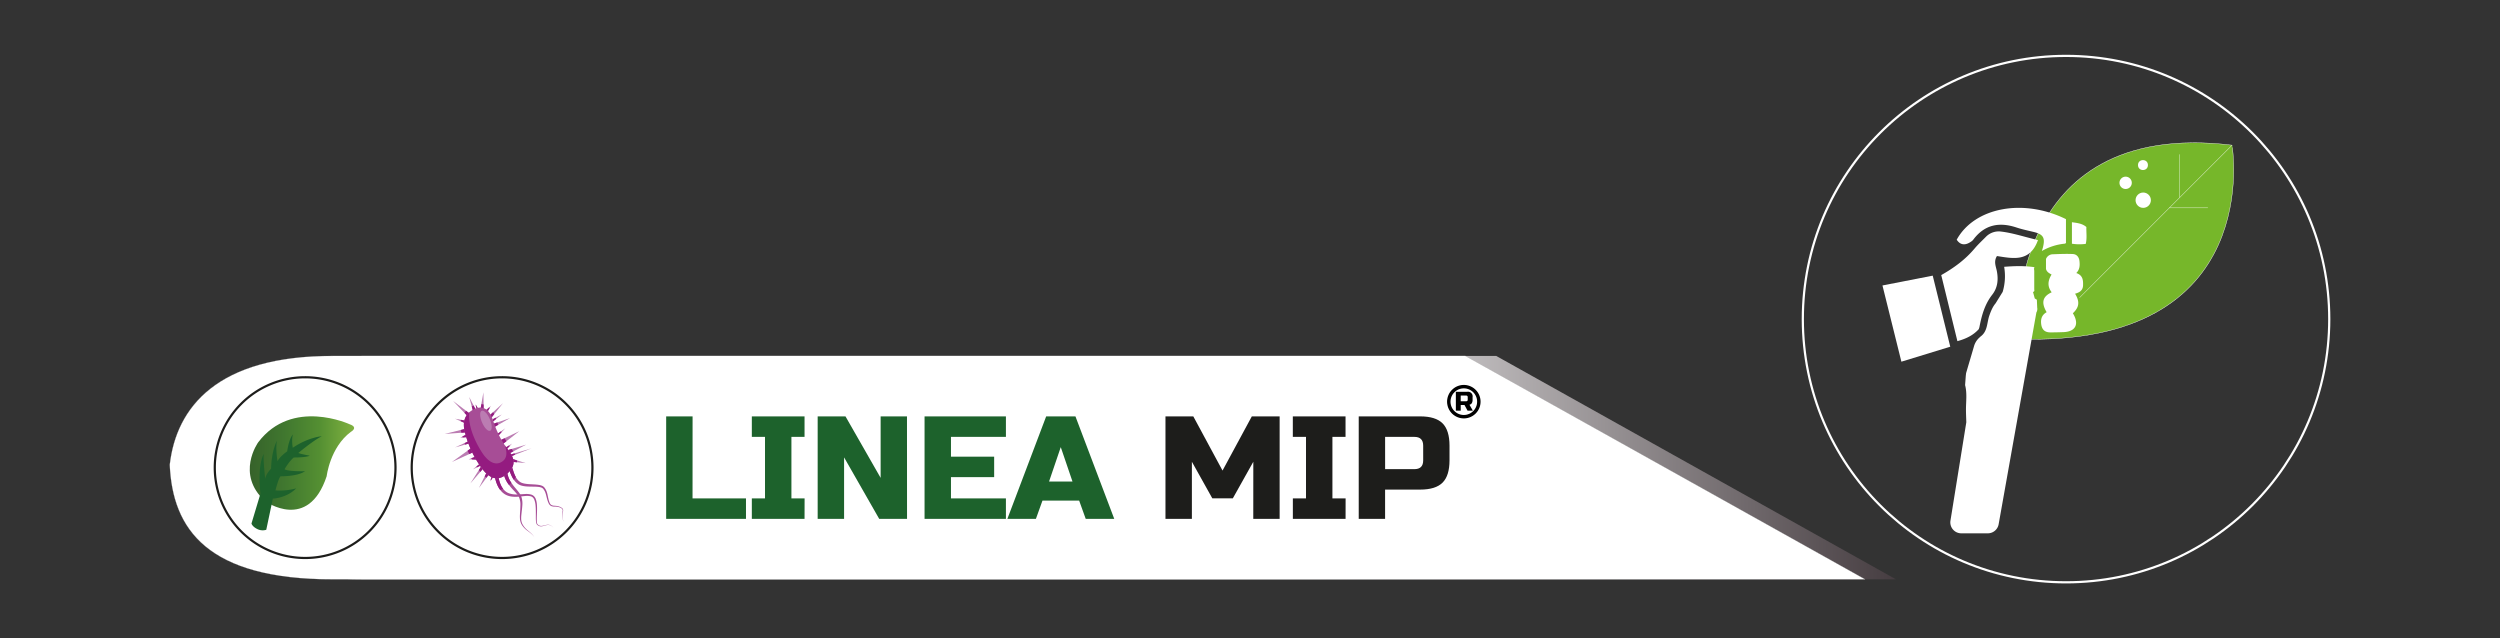<svg xmlns="http://www.w3.org/2000/svg" xmlns:xlink="http://www.w3.org/1999/xlink" viewBox="0 0 2366 604"><rect x="0" y="0" width="2366" height="604" fill="#333333" stroke="none"/><defs><style>.cls-1,.cls-15,.cls-3,.cls-9{fill:none;}.cls-1,.cls-2,.cls-3{stroke:#fff;}.cls-1,.cls-14,.cls-2,.cls-3,.cls-6,.cls-9{stroke-miterlimit:10;}.cls-1,.cls-9{stroke-width:2.09px;}.cls-2{fill:#76b72a;}.cls-2,.cls-3{stroke-width:0.35px;}.cls-4,.cls-6{fill:#fff;}.cls-5,.cls-6{fill-rule:evenodd;}.cls-5{fill:url(#linear-gradient);}.cls-6{stroke:#9c9b9b;stroke-width:0.17px;}.cls-7{fill:#1d622c;}.cls-8{fill:#1d1d1b;}.cls-9{stroke:#1d1d1b;}.cls-10{fill:#a74d96;}.cls-11{fill:#941b80;}.cls-12{fill:#bb7cb2;}.cls-13{fill:url(#Degradado_sin_nombre_61);}.cls-14{stroke:#000;stroke-width:1.39px;}</style><linearGradient id="linear-gradient" x1="30.47" y1="442.57" x2="1634.99" y2="442.57" gradientTransform="translate(159.38)" gradientUnits="userSpaceOnUse"><stop offset="0.61" stop-color="#fff"></stop><stop offset="1" stop-color="#463d41"></stop></linearGradient><linearGradient id="Degradado_sin_nombre_61" x1="236.38" y1="438.22" x2="335.14" y2="438.22" gradientUnits="userSpaceOnUse"><stop offset="0" stop-color="#36622a"></stop><stop offset="0.33" stop-color="#40772f"></stop><stop offset="0.67" stop-color="#548f32"></stop><stop offset="1" stop-color="#80b140"></stop></linearGradient></defs><g id="Layer_2" data-name="Layer 2"><g id="Layer_1-2" data-name="Layer 1"><circle class="cls-1" cx="1955.3" cy="302" r="249.11"></circle><path class="cls-2" d="M1909.35,320.84s-13.62-209.6,203.07-183.47C2112.42,137.37,2145.08,329,1909.35,320.84Z"></path><line class="cls-3" x1="2112.42" y1="137.37" x2="1968.14" y2="281.65"></line><line class="cls-3" x1="2062.87" y1="146.08" x2="2062.87" y2="186.91"></line><line class="cls-3" x1="2089.55" y1="196.71" x2="2053.08" y2="196.71"></line><circle class="cls-4" cx="2028.1" cy="156.22" r="4.7"></circle><circle class="cls-4" cx="2011.7" cy="173.03" r="5.85"></circle><circle class="cls-4" cx="2028.34" cy="189.47" r="7.25"></circle><path class="cls-4" d="M1928,291.12q-.15-3.72-.31-7.45l-2-1.24-1.66-6.16c1.57-.29,1.32-1.44,1.18-2.53h0l0-17.48c-.09-.81-.19-1.62-.28-2.43h0a.78.78,0,0,1,.62,0,5.24,5.24,0,0,1-.44-1c-9.46-1.4-18.85-1.07-28.38-.32a52.05,52.05,0,0,1-1.4,23.72l-6.77,10.93c-2.7,3.19-4.34,7.21-5.81,11.39-2.4,6.79-1.53,15-8.34,19.91h0l-1.27,1.19,0,0a17.41,17.41,0,0,0-5,8.24c-2.44,8.43-5,16.85-7.44,25.28-.09.83-.19,1.67-.29,2.51l-.64,8.79c2,7.65.83,15.45.82,23.16,0,4,.23,8,.32,12l-15,93.11a10.38,10.38,0,0,0,10.25,12h25.12a10.4,10.4,0,0,0,10.23-8.56l35.71-200.41A6.68,6.68,0,0,0,1928,291.12Z"></path><path class="cls-4" d="M1879.4,224.19c-3.63,3.68-7.44,7.21-10.76,11.15-8.65,10.23-19.18,18.09-31.45,25,5.08,20.76,10.11,41.3,15.3,62.53,8-2.19,14.85-5.41,20.24-11.38l.57-1.81c2.14-11,5-21.6,12.1-30.7,5.14-6.54,6-14.17,4.42-22.36-.84-4.43-3.21-9.13.11-14.3,15.18,2.35,31.32,6,38.81-15.13-12.27-2.77-23.16-6.6-34.61-8A16.94,16.94,0,0,0,1879.4,224.19Z"></path><path class="cls-4" d="M1829.13,260.87l-47.57,9.29c6,24.22,11.87,47.78,17.92,72.14l46.25-14.18C1840.13,305.43,1834.7,283.45,1829.13,260.87Z"></path><path class="cls-4" d="M1965,258.4c3.37-3.38,3.45-7.36,3-11.42-.46-3.72-2.61-6.4-6.3-6.57-6.39-.29-12.81,0-19.2.24a7,7,0,0,0-6.18,4.47v9.45c.84,3,3.19,4.06,5.29,5.27-3.67,5.9-4.09,11.38.11,16.77-8.6,4-10.15,9.65-4.78,18.85-4.22,2.33-5.71,6-5.21,10.81.56,5.41,3.22,8.34,8.76,8.3,4.13,0,8.26-.09,12.39-.25,11.56-.43,15.16-7.71,8.87-17.85,6.08-5.7,6.69-10.9,2.11-18.5,4-1.12,7.3-2.93,7.54-7.74C1971.56,265.23,1971.28,260.55,1965,258.4Z"></path><path class="cls-4" d="M1866.36,228a7.08,7.08,0,0,0,1.27-1.35c10.75-14.27,24.67-16.71,40.92-11.3,5.28,1.76,10.79,2.87,16.21,4.2,8.87,2.18,10.88,5.39,8.77,14.19-.17.72-.4,1.43-1.09,3.8a53.74,53.74,0,0,1,21.53-6.92,1.31,1.31,0,0,0,1.26-1.7V207.4c-40.4-19.92-86.53-11.17-103.41,19.45C1855.37,232.25,1860.3,232.65,1866.36,228Z"></path><path class="cls-4" d="M1974.55,214.86c-4-3.49-8.82-3.81-13.68-4.56v20.36a47.4,47.4,0,0,0,13.06.16C1975.31,225.44,1974.36,220.14,1974.55,214.86Z"></path><path class="cls-5" d="M1794.37,548.28H344.52c-119.29.18-152-47.59-154.67-108.42,6.21-54.31,44.91-103.39,154.67-103H1416.05l378.32,211.42"></path><path class="cls-6" d="M1765.15,548.28H315.29c-119.29.18-152-47.59-154.66-108.42,6.21-54.31,44.9-103.39,154.66-103H1386.82l378.33,211.42"></path><path class="cls-7" d="M655.42,471.67H706v19.4H630.46v-97h25Z"></path><path class="cls-7" d="M761.42,491.07H711.53v-19.4H724v-58.2H711.53v-19.4h49.89v19.4H749v58.2h12.47Z"></path><path class="cls-7" d="M858.42,491.07H832.09l-33.25-58.21v58.21h-25v-97h26.33l33.26,58.19V394.07h24.94Z"></path><path class="cls-7" d="M952,491.07H875v-97H952v19.4H900v18.71h40.87v19.39H900v20.1h52Z"></path><path class="cls-7" d="M980.37,491.07h-27l36.73-97h27.7l36.73,97h-27l-6.23-17.32H986.6Zm12.46-35.35H1015l-11.09-32.56Z"></path><path class="cls-8" d="M1186.14,437l-19.4,34.65h-19.39L1128,437v54.05h-25v-97h26.33L1157,445.34l27.72-51.27h26.33v97h-24.95Z"></path><path class="cls-8" d="M1273.45,491.07h-49.89v-19.4H1236v-58.2h-12.47v-19.4h49.89v19.4H1261v58.2h12.48Z"></path><path class="cls-8" d="M1285.9,394.07h58.2q14.55,0,21.13,6.57t6.59,21.13v13.87q0,14.55-6.59,21.13t-21.13,6.58h-33.25v27.72H1285.9Zm61,27.7q0-8.31-8.32-8.3h-27.71V444h27.71c5.54,0,8.32-2.76,8.32-8.31Z"></path><path class="cls-9" d="M560.67,442.28a85.51,85.51,0,1,0-85.22,85.79,85.51,85.51,0,0,0,85.22-85.79"></path><path class="cls-10" d="M471.32,447.17a32.81,32.81,0,0,0,2.22,10.77c1.36,3.38,3.46,6.51,6.54,8.17s6.89,2,10.68,1.81c1.9-.08,3.83-.27,5.8-.36a17.79,17.79,0,0,1,6.11.49,6.59,6.59,0,0,1,2.82,1.7,7.72,7.72,0,0,1,1.65,2.76,20.85,20.85,0,0,1,1.05,5.92c.22,3.95-.08,7.84-.19,11.7,0,1,0,1.93,0,2.88a7.86,7.86,0,0,0,.48,2.71,1.74,1.74,0,0,0,.37.51,4.42,4.42,0,0,0,.5.47,4.12,4.12,0,0,0,1.17.71,5,5,0,0,0,2.73.22c1.87-.28,3.74-1.1,5.74-1a5.6,5.6,0,0,1,2.77.94,8.91,8.91,0,0,1,2.09,2,9,9,0,0,0-2.15-1.93,5.49,5.49,0,0,0-2.72-.81c-1.93-.05-3.72.81-5.66,1.18a5.48,5.48,0,0,1-3-.14,4.53,4.53,0,0,1-1.34-.75,4.63,4.63,0,0,1-.58-.5,2.32,2.32,0,0,1-.51-.64,8.43,8.43,0,0,1-.66-3c-.08-1-.11-2-.12-2.94,0-3.89.11-7.78-.24-11.58a20,20,0,0,0-1.17-5.47,6.38,6.38,0,0,0-1.39-2.16,4.79,4.79,0,0,0-2.16-1.17,16.48,16.48,0,0,0-5.46-.21c-1.9.17-3.83.43-5.8.59a32.8,32.8,0,0,1-6,0,17.49,17.49,0,0,1-6-1.68,15.26,15.26,0,0,1-4.93-4,23,23,0,0,1-3.21-5.31,33.32,33.32,0,0,1-1.95-5.78,34.52,34.52,0,0,1-.95-6.05Z"></path><path class="cls-10" d="M480.17,447.83a22.63,22.63,0,0,0,2.8,7.58A50.45,50.45,0,0,0,488,462.2c.94,1.11,1.88,2.25,2.79,3.44.44.6.89,1.2,1.3,1.84a10.77,10.77,0,0,1,1.15,2.09,20.71,20.71,0,0,1,1.06,9.05c-.18,2.95-.62,5.84-.89,8.71a29,29,0,0,0-.15,4.26,12.22,12.22,0,0,0,1,4.06,18.77,18.77,0,0,0,5.45,6.51c1.11.94,2.25,1.85,3.3,2.87a12.31,12.31,0,0,1,2.62,3.47,11.93,11.93,0,0,0-2.77-3.31c-1.08-1-2.26-1.81-3.41-2.7a19.38,19.38,0,0,1-6-6.48,12.78,12.78,0,0,1-1.29-4.32,30.15,30.15,0,0,1-.09-4.45c.13-2.93.42-5.82.43-8.68a18.71,18.71,0,0,0-1.32-8.09,8.53,8.53,0,0,0-1-1.67c-.4-.57-.85-1.11-1.3-1.65-.91-1.08-1.88-2.14-2.87-3.2a52.43,52.43,0,0,1-5.69-6.92,25.78,25.78,0,0,1-3.64-8.53Z"></path><path class="cls-10" d="M483.81,440.61a33.46,33.46,0,0,1,2,5.28,34.77,34.77,0,0,0,1.88,4.73,15.71,15.71,0,0,0,2.75,4,12.09,12.09,0,0,0,1.8,1.52,8.92,8.92,0,0,0,2.09,1c3.1,1,6.66,1.07,10.19,1.28a50.56,50.56,0,0,1,5.41.49,14.23,14.23,0,0,1,2.76.72,5.77,5.77,0,0,1,2.54,1.77,14.24,14.24,0,0,1,1.51,2.4,17.24,17.24,0,0,1,1,2.61c.51,1.77.78,3.53,1.17,5.24.19.85.4,1.69.67,2.51a14.68,14.68,0,0,0,.93,2.36,3.89,3.89,0,0,0,1.66,1.58,7.21,7.21,0,0,0,2.43.54,15.69,15.69,0,0,1,5.31,1,8.89,8.89,0,0,1,1.22.64c.38.25.73.53,1.09.82a2.19,2.19,0,0,1,.69,1.31,4.61,4.61,0,0,1,0,1.39,23.61,23.61,0,0,0-.68,5.24,9.35,9.35,0,0,0,1.71,4.92A9.39,9.39,0,0,1,532,489a24.6,24.6,0,0,1,.46-5.3,2.42,2.42,0,0,0-.59-2.23c-.33-.25-.69-.51-1-.73a10.09,10.09,0,0,0-1.15-.55,15.5,15.5,0,0,0-5.13-.73,8,8,0,0,1-2.76-.5,5,5,0,0,1-2.2-1.92,15.76,15.76,0,0,1-1.14-2.54c-.31-.85-.57-1.72-.8-2.59-.47-1.73-.82-3.47-1.36-5.09a12.56,12.56,0,0,0-2.39-4.35c-.89-1-2.57-1.44-4.23-1.65a49,49,0,0,0-5.19-.26c-3.53-.07-7.16.05-10.9-.95a11.93,11.93,0,0,1-2.76-1.16,14.57,14.57,0,0,1-2.34-1.81,18.69,18.69,0,0,1-3.48-4.58,38.14,38.14,0,0,1-2.26-5.05,32.9,32.9,0,0,0-1.93-4.59Z"></path><path class="cls-11" d="M473.54,457.94a32.81,32.81,0,0,1-2.22-10.77l-3.51.14a34.52,34.52,0,0,0,.95,6.05,33.32,33.32,0,0,0,1.95,5.78,23.72,23.72,0,0,0,2.63,4.54,17.4,17.4,0,0,0,2.8-1A20.46,20.46,0,0,1,473.54,457.94Z"></path><path class="cls-11" d="M480.17,447.83l-3.45.67a25.78,25.78,0,0,0,3.64,8.53c.44.68.91,1.33,1.4,2,.75-.64,1.48-1.33,2.19-2.06-.35-.5-.68-1-1-1.53A22.63,22.63,0,0,1,480.17,447.83Z"></path><path class="cls-11" d="M487.71,450.62a34.77,34.77,0,0,1-1.88-4.73,33.46,33.46,0,0,0-2-5.28l-3,1.8a33.42,33.42,0,0,1,1.93,4.59,36.89,36.89,0,0,0,2.26,5.05,20.78,20.78,0,0,0,1.32,2.08,27.54,27.54,0,0,0,1.8-2.78C488,451.11,487.83,450.87,487.71,450.62Z"></path><polygon class="cls-12" points="447.46 388.4 444.05 375.67 450.21 387.7 447.46 388.4"></polygon><polygon class="cls-12" points="444.1 391.08 428.81 379.46 442.52 393.89 444.1 391.08"></polygon><polygon class="cls-12" points="439.83 397.95 430.61 396.26 439.78 400.3 439.83 397.95"></polygon><polygon class="cls-12" points="439.89 405.93 420.86 410.7 440.68 409.24 439.89 405.93"></polygon><polygon class="cls-12" points="454.87 386.43 457.49 371.3 457.71 386.74 454.87 386.43"></polygon><polygon class="cls-12" points="463.2 393.21 476 381.57 464.3 396.3 463.2 393.21"></polygon><polygon class="cls-12" points="459.79 388.36 464.61 384.04 461.23 389.97 459.79 388.36"></polygon><polygon class="cls-12" points="450.85 386.63 450.08 382.7 452.46 386.73 450.85 386.63"></polygon><polygon class="cls-12" points="466.14 401.33 482.81 395.61 467.83 404.16 466.14 401.33"></polygon><polygon class="cls-12" points="466.21 396.82 474.88 392.25 466.68 398.8 466.21 396.82"></polygon><polygon class="cls-12" points="441.25 411.15 435.56 414.24 442.27 413.68 441.25 411.15"></polygon><polygon class="cls-12" points="445.9 424.09 427.68 437.24 447.16 428.3 445.9 424.09"></polygon><polygon class="cls-12" points="444.03 419.69 430.61 423.44 443.69 417.46 444.03 419.69"></polygon><polygon class="cls-12" points="470.8 410.56 478.12 405.4 471.68 412.25 470.8 410.56"></polygon><polygon class="cls-12" points="473.65 416.58 491.43 408.07 476.02 420.16 473.65 416.58"></polygon><polygon class="cls-12" points="449.75 432.19 443.61 434.66 450.98 435.03 449.75 432.19"></polygon><polygon class="cls-12" points="455.28 441.57 445.19 457.49 456.71 444.12 455.28 441.57"></polygon><polygon class="cls-12" points="480.44 426 497.92 420.79 482.27 429.04 480.44 426"></polygon><polygon class="cls-12" points="485.21 437.15 497.43 438.27 485.14 434.42 485.21 437.15"></polygon><polygon class="cls-12" points="478.21 423.71 484.59 419.83 479.82 424.9 478.21 423.71"></polygon><polygon class="cls-12" points="454.12 438.83 447.57 444.22 454.8 440.67 454.12 438.83"></polygon><polygon class="cls-12" points="460.44 447.36 453.21 461.87 462.92 448.69 460.44 447.36"></polygon><polygon class="cls-12" points="465.29 450.73 463.88 455.74 466.71 451.43 465.29 450.73"></polygon><polygon class="cls-12" points="483.35 430.13 503.02 424.3 483.88 431.76 483.35 430.13"></polygon><path class="cls-11" d="M450.21,387.7l-2-3.93c-.59.25-1.17.54-1.74.85l1,3.78Z"></path><path class="cls-11" d="M444.1,391.08l-3-2.28a20.51,20.51,0,0,0-1.59,1.9l3,3.19Z"></path><path class="cls-11" d="M439.83,398l-3.56-.65c-.06.23-.12.46-.17.7s-.07.42-.1.63l3.78,1.67Z"></path><path class="cls-11" d="M439.89,405.93l-3.8,1c.14.88.31,1.77.52,2.65l4.07-.3Z"></path><path class="cls-11" d="M457.71,386.74l0-3.92a12.73,12.73,0,0,0-2.11-.35l-.68,3.95Z"></path><path class="cls-11" d="M464.3,396.3l3.42-4.3c-.32-.67-.67-1.32-1-1.95l-3.48,3.16Z"></path><path class="cls-11" d="M461.23,390l2.25-3.94-.54-.49-3.15,2.82Z"></path><path class="cls-11" d="M452.46,386.73l-2.19-3.7-.12,0,.7,3.57Z"></path><path class="cls-11" d="M467.83,404.16l3.75-2.14c-.21-.53-.42-1-.61-1.58-.09-.23-.17-.45-.25-.68l-4.57,1.57Z"></path><path class="cls-11" d="M466.67,398.8l2.88-2.3c-.14-.41-.29-.81-.44-1.21l-2.9,1.53Z"></path><path class="cls-11" d="M441.25,411.15l-3.68,2c.09.3.18.6.28.9l4.42-.37Z"></path><path class="cls-11" d="M445.9,424.09l-3.36,2.43q.72,1.62,1.5,3.21l3.12-1.43Z"></path><path class="cls-11" d="M443.69,417.46l-4,1.85.33.91c.07.18.15.36.21.54l3.84-1.07Z"></path><path class="cls-11" d="M471.68,412.25l2.95-3.14c-.15-.31-.29-.63-.44-.94l-3.39,2.39Z"></path><path class="cls-11" d="M476,420.16l3.26-2.56c-.59-1-1.17-1.92-1.72-2.89l-3.91,1.87Z"></path><path class="cls-11" d="M449.75,432.19l-3.69,1.48c.21.39.43.76.65,1.14L451,435Z"></path><path class="cls-11" d="M455.28,441.57l-2.09,3.3c.27.38.54.77.83,1.14l.51.63,2.18-2.52Z"></path><path class="cls-11" d="M482.27,429l3.52-1.86q-.75-1.17-1.56-2.31L480.44,426Z"></path><path class="cls-11" d="M485.21,437.15l4.1.38c0-.23,0-.46,0-.69q0-.58-.09-1.14l-4.08-1.28Z"></path><path class="cls-11" d="M479.82,424.9l2.52-2.68-.5-.71-3.63,2.2Z"></path><path class="cls-11" d="M454.12,438.83l-3.28,2.7c.19.27.37.55.55.82l3.41-1.68Z"></path><path class="cls-11" d="M460.44,447.36l-1.74,3.48c.55.46,1.11.89,1.69,1.29l2.53-3.44Z"></path><path class="cls-11" d="M465.29,450.73l-1,3.6.42.17,2-3.07Z"></path><path class="cls-11" d="M483.88,431.76l3.69-1.44c-.2-.42-.42-.84-.65-1.25l-3.57,1.06Z"></path><path class="cls-10" d="M456.71,444.12c8.84,11.49,17,10,23.73,3.79,8.19-7.55,6.33-14.18,1.14-21.14-6.91-9.27-10.9-16.64-15.37-29.95-2.38-7.08-7.53-14.16-17.33-9.65-7.83,3.61-11.61,10.64-9.11,20.95A96.2,96.2,0,0,0,456.71,444.12Z"></path><path class="cls-11" d="M476.34,436c-5.18,4.47-12.8,4-20.74-8.65-8.56-13.67-12.91-27.94-11.33-37.26-4.58,4-6.44,10-4.5,18a96.2,96.2,0,0,0,16.94,36c8.84,11.49,17,10,23.73,3.79,8.19-7.55,6.33-14.18,1.14-21.14-1.35-1.82-2.59-3.56-3.75-5.28C479.51,426.38,480.4,432.52,476.34,436Z"></path><path class="cls-12" d="M463.57,396.65c2.23,5.24,2.38,10.18.34,11.05s-5.49-2.68-7.72-7.91-2.37-10.18-.33-11.05S461.35,391.42,463.57,396.65Z"></path><path class="cls-9" d="M374.29,442.28a85.51,85.51,0,1,0-85.22,85.79,85.51,85.51,0,0,0,85.22-85.79"></path><path class="cls-13" d="M331,401.56s-54.5-25.42-86.66,17.08c0,0-21.77,30.08,6.63,55.73,0,0,40.7,29.25,58.19-23.67,0,0,3.09-27.16,22.89-42C332.07,408.74,339.64,404.54,331,401.56Z"></path><path class="cls-7" d="M238,495.44s.59,2.75,5.27,5.13a11.38,11.38,0,0,0,8.72.82l6.23-29.48s13.07-.5,22.06-9.71a59.15,59.15,0,0,1-19.62,1.93s2.94-11.72,4.86-13.36c0,0,16.09.29,23.1-4.81,0,0-15.67.43-19.33-1.85,0,0,3.8-6.94,8.68-11.13,0,0,10.8.14,15.19-1.69,0,0-8.95-1.66-10.8-2.59,0,0,13.39-11.35,22.15-15.85,0,0-12.67.9-27.45,10.92,0,0-1.4-7.86.19-12.6,0,0-3.63,3.1-5.47,16,0,0-6.66,4.53-9.17,9.33,0,0-2.07-12.48-.49-19.44,0,0-5.13,9-5.56,26.48,0,0-5.38,5.47-5.54,9.82,0,0-2.31-19.88-1.35-23.89,0,0-6.27,9.55-3.19,37.75Z"></path><path class="cls-14" d="M1385.38,365a15.14,15.14,0,1,0,15.13,15.15A15.15,15.15,0,0,0,1385.38,365m0,28.43a13.29,13.29,0,1,1,13.27-13.28,13.29,13.29,0,0,1-13.27,13.28"></path><path d="M1377.81,370.79h10.73a4.39,4.39,0,0,1,5.11,5.11v2.29a6.42,6.42,0,0,1-.71,3.3,3.46,3.46,0,0,1-2.23,1.56l3.19,5.62h-5L1386,383.3h-3.57v5.37h-4.6Zm11.24,5.11a1.36,1.36,0,0,0-1.53-1.54h-5.11v5.37h5.11a1.36,1.36,0,0,0,1.53-1.54Z"></path><rect class="cls-15" width="2366" height="604"></rect></g></g></svg>
